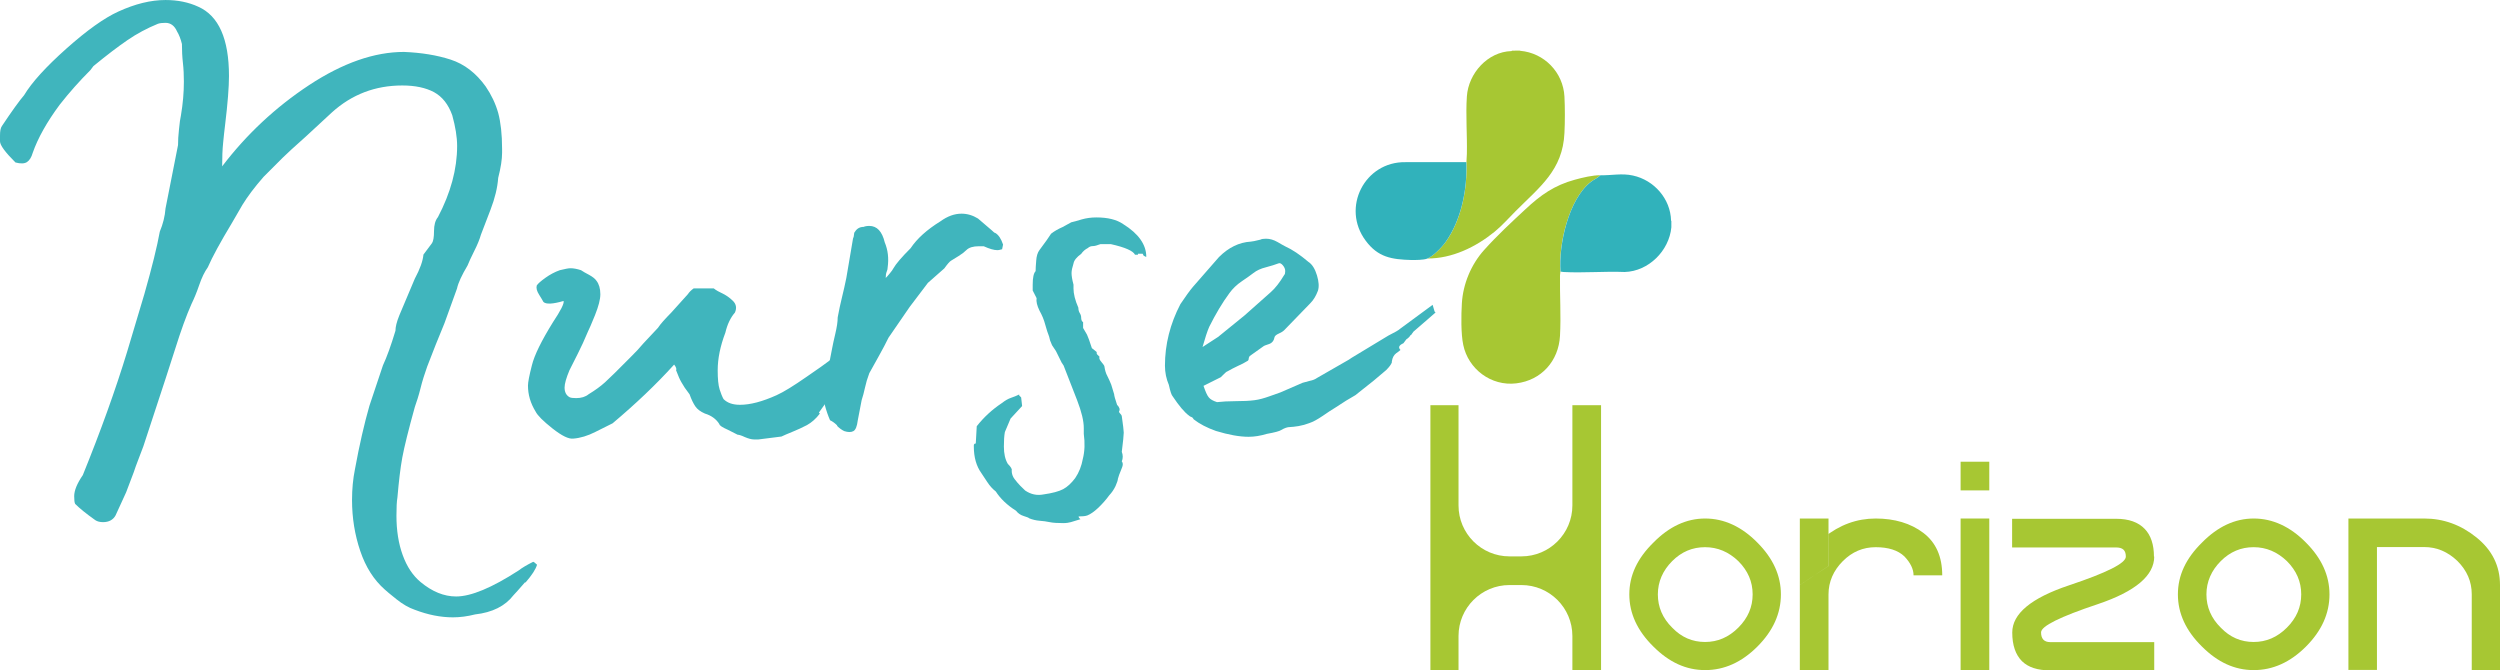 <?xml version="1.0" encoding="UTF-8"?>
<svg id="Calque_2" data-name="Calque 2" xmlns="http://www.w3.org/2000/svg" viewBox="0 0 179.6 48.14">
  <defs>
    <style>
      .cls-1 {
        fill: #40b5bd;
      }

      .cls-2 {
        fill: #31b2bb;
      }

      .cls-3 {
        fill: #a7c733;
      }
    </style>
  </defs>
  <g id="Calque_1-2" data-name="Calque 1">
    <g>
      <path class="cls-3" d="M109.21,3.65c1.73.15,3.09,1.55,3.18,3.29.04.8.04,1.81,0,2.61-.12,2.68-1.78,3.88-3.51,5.62-.5.5-.96,1.03-1.51,1.48-1.35,1.1-3.06,1.93-4.83,1.92.43-.17,1.05-.81,1.32-1.19,1.14-1.6,1.56-3.82,1.49-5.74,0-.21.03-.39.03-.58.03-1.35-.09-2.8,0-4.13.11-1.66,1.49-3.21,3.2-3.26l.05-.03c.19.01.41-.02.6,0h-.02Z"/>
      <g>
        <path class="cls-3" d="M114.97,12.59c-.2.19-.46.31-.68.47-1.6,1.24-2.34,4.54-2.19,6.45,0,.1-.03.17-.03.27-.02,1.42.08,2.94,0,4.35-.1,1.8-1.33,3.19-3.14,3.41s-3.45-1.03-3.81-2.76c-.17-.8-.15-2.15-.1-2.98.08-1.39.66-2.79,1.59-3.83s2.01-2.04,2.98-2.94c1.09-1.02,2.08-1.72,3.55-2.12.54-.15,1.3-.33,1.83-.32h0Z"/>
        <path class="cls-2" d="M120.07,15.89c0,.14,0,.3,0,.44-.16,1.69-1.64,3.16-3.35,3.21-1.45-.06-2.97.08-4.41,0-.07,0-.13-.03-.2-.03-.15-1.91.58-5.22,2.19-6.45.22-.17.48-.28.68-.47.79.02,1.53-.16,2.33.02,1.52.33,2.7,1.67,2.74,3.24l.03.05h0Z"/>
      </g>
      <path class="cls-2" d="M105.34,11.65c.08,1.92-.35,4.14-1.49,5.74-.27.38-.89,1.02-1.32,1.19-.26.1-.83.1-1.12.1-1.43-.04-2.41-.19-3.3-1.39-1.77-2.37-.07-5.69,2.86-5.64h4.37Z"/>
    </g>
    <g>
      <path class="cls-1" d="M37.72,41.83c-.46.53-.74.84-.83.93-.6.78-1.52,1.24-2.76,1.38-.55.14-1.08.21-1.59.21-.88,0-1.8-.18-2.76-.55-.41-.14-.85-.39-1.31-.76-.46-.37-.74-.6-.83-.69-.78-.69-1.37-1.61-1.76-2.77-.39-1.15-.59-2.37-.59-3.66,0-.78.07-1.52.21-2.21.32-1.75.67-3.27,1.04-4.56l.97-2.9c.28-.6.58-1.43.9-2.49,0-.28.09-.64.28-1.11l1.11-2.63c.37-.69.58-1.27.62-1.73l.62-.83c.09-.14.14-.43.14-.86s.09-.77.28-1c.92-1.75,1.38-3.46,1.38-5.11,0-.64-.12-1.38-.35-2.21-.28-.78-.71-1.33-1.31-1.66-.6-.32-1.36-.48-2.28-.48-1.94,0-3.62.64-5.05,1.93l-1.87,1.73c-.83.74-1.38,1.24-1.66,1.52l-1.38,1.38c-.65.74-1.15,1.41-1.52,2.01l-.76,1.31c-.83,1.38-1.41,2.44-1.73,3.18-.23.32-.44.75-.62,1.28s-.37.98-.55,1.35c-.37.83-.76,1.91-1.18,3.25l-.69,2.14-1.59,4.84c-.14.37-.27.7-.38,1-.12.3-.22.59-.31.86l-.55,1.45-.76,1.66c-.18.32-.48.48-.9.48-.23,0-.41-.05-.55-.14-.65-.46-1.13-.85-1.45-1.17-.05-.09-.07-.28-.07-.55,0-.42.21-.92.62-1.52,1.29-3.18,2.35-6.13,3.18-8.85l1.24-4.15c.55-1.93.92-3.43,1.11-4.49.23-.55.37-1.11.41-1.66l.9-4.56c0-.32.02-.7.07-1.14.04-.44.09-.77.14-1,.14-.83.21-1.63.21-2.42,0-.46-.02-.91-.07-1.35-.05-.44-.07-.89-.07-1.35-.09-.37-.21-.67-.35-.9-.18-.41-.46-.62-.83-.62-.23,0-.41.02-.55.07-.78.32-1.51.71-2.18,1.17s-1.49,1.08-2.45,1.87l-.21.28c-.78.78-1.52,1.61-2.21,2.49-.92,1.24-1.57,2.4-1.94,3.46-.09.32-.23.54-.41.66-.18.12-.46.13-.83.03-.74-.74-1.11-1.24-1.11-1.52v-.41c0-.32.04-.55.14-.69.74-1.11,1.27-1.84,1.59-2.21.55-.92,1.57-2.04,3.04-3.35,1.47-1.31,2.72-2.2,3.73-2.66,1.2-.55,2.33-.83,3.39-.83.87,0,1.66.16,2.35.48,1.47.65,2.21,2.31,2.21,4.98,0,.78-.09,1.96-.28,3.52-.05.37-.09.79-.14,1.28-.05.48-.07,1.05-.07,1.69,1.75-2.3,3.84-4.25,6.25-5.84,2.42-1.59,4.69-2.38,6.81-2.38,1.24.05,2.36.23,3.35.55.99.32,1.83.97,2.52,1.93.41.6.71,1.23.9,1.9.18.67.28,1.53.28,2.59v.28c0,.46-.09,1.06-.28,1.8-.05.69-.23,1.45-.55,2.28s-.55,1.43-.69,1.8c-.09.32-.25.72-.48,1.17-.23.46-.39.81-.48,1.04-.41.69-.67,1.24-.76,1.66l-.9,2.49-.62,1.52-.62,1.59c-.18.51-.35,1.03-.48,1.56s-.28.98-.41,1.35c-.46,1.66-.76,2.87-.9,3.63s-.25,1.72-.35,2.87c-.05.28-.07.71-.07,1.31,0,1.06.15,2.01.45,2.83.3.83.73,1.47,1.28,1.93.83.69,1.68,1.04,2.56,1.04,1.06,0,2.56-.62,4.49-1.87.23-.18.58-.39,1.04-.62.04,0,.14.07.28.21-.09.32-.37.75-.83,1.28l-.03-.02Z"/>
      <path class="cls-1" d="M54.17,31.57c-.18,0-.4-.06-.66-.17-.25-.12-.43-.17-.52-.17l-.69-.35c-.41-.18-.62-.32-.62-.41-.23-.37-.58-.62-1.04-.76-.32-.14-.55-.31-.69-.52s-.28-.49-.41-.86l-.35-.48c-.18-.28-.32-.52-.41-.73-.09-.21-.16-.38-.21-.52.05-.09,0-.23-.14-.41-1.29,1.43-2.77,2.83-4.42,4.22-.28.14-.69.34-1.24.62-.55.28-1.08.44-1.59.48-.32.04-.82-.2-1.49-.73-.67-.53-1.07-.93-1.21-1.21-.37-.6-.55-1.22-.55-1.87,0-.23.09-.71.28-1.45.18-.74.69-1.77,1.52-3.11.55-.83.81-1.33.76-1.52-.78.23-1.27.25-1.45.07-.05-.09-.15-.27-.31-.52s-.22-.47-.17-.66c.09-.14.3-.32.62-.55s.67-.42,1.04-.55c.37-.09.62-.14.76-.14.23,0,.48.05.76.14.14.09.33.21.59.34.25.14.43.28.52.42.18.23.28.55.28.97,0,.37-.13.86-.38,1.49-.25.62-.43,1.03-.52,1.21-.23.55-.47,1.08-.73,1.59-.25.51-.45.9-.59,1.17-.23.55-.35.97-.35,1.24,0,.32.11.55.35.69.09.05.25.07.48.07.37,0,.67-.09.9-.28.46-.28.85-.56,1.18-.86.32-.3.55-.52.69-.66.41-.42.79-.79,1.14-1.14.35-.34.66-.68.93-1l1.04-1.11c.18-.28.51-.64.97-1.11l1.18-1.31c.09-.14.23-.28.41-.41h1.45s.17.15.52.31.63.36.86.59.28.51.14.83c-.32.37-.55.85-.69,1.45-.37.97-.55,1.87-.55,2.7,0,.6.04,1.06.14,1.38.09.28.18.51.28.69.28.28.67.41,1.18.41.74,0,1.61-.23,2.63-.69.51-.23,1.22-.67,2.14-1.31,1.43-.97,2.72-1.93,3.87-2.9l.97-.9c.37,0,.58.12.62.34.05.23-.02.44-.21.62-.09.09-.27.27-.52.52s-.4.54-.45.86l-.28.14s.07.12.07.21c0,.14-.08.24-.24.31-.16.07-.27.13-.31.17-.14.05-.22.14-.24.28s-.08.23-.17.28c.09.09.23.16.41.21l-.55.07c-.28,0-.46.21-.55.62,0,.18-.09.36-.28.52s-.37.24-.55.24l-.69.97.07.07c-.28.37-.59.64-.93.83-.35.18-.69.34-1.04.48-.34.14-.61.25-.79.34l-1.66.21h-.31Z"/>
      <path class="cls-1" d="M60.15,30.57c-.16-.16-.33-.29-.52-.38-.14-.32-.27-.69-.38-1.11-.11-.41-.13-.81-.03-1.17l.55-2.83c.05-.28.13-.64.24-1.11s.17-.85.17-1.17c.09-.51.2-.99.31-1.45s.22-.92.31-1.38l.48-2.83c.04-.09.07-.18.07-.28s.02-.16.07-.21c.14-.23.35-.35.62-.35.09-.04.23-.07.41-.07.55,0,.92.39,1.11,1.18.23.55.3,1.15.21,1.8,0,.09-.02.2-.07.31-.05.12-.07.27-.07.45.09-.09.2-.21.31-.35.11-.14.2-.25.24-.34.18-.32.6-.81,1.24-1.45.46-.69,1.17-1.33,2.14-1.93.51-.37,1.01-.55,1.52-.55.41,0,.81.12,1.18.35l.97.83c.14.14.23.21.28.21.23.14.41.41.55.83l-.07.34s-.09.01-.14.03-.12.03-.21.03c-.23,0-.55-.09-.97-.28h-.35c-.41,0-.71.09-.9.28-.14.14-.32.28-.55.42s-.41.25-.55.34c-.09.05-.25.23-.48.55l-1.18,1.04-1.31,1.73c-.92,1.34-1.43,2.07-1.52,2.21-.18.37-.41.81-.69,1.31-.28.51-.51.92-.69,1.24-.14.37-.24.71-.31,1.04s-.15.62-.24.9c-.05.23-.09.47-.14.73-.05.25-.09.49-.14.73-.05.41-.15.67-.31.76-.16.09-.38.09-.66,0-.19-.09-.36-.22-.52-.38l.02-.02Z"/>
      <path class="cls-1" d="M82.3,18.44l-.14-.07-.07-.14h-.34v.07h-.21c-.14-.28-.71-.53-1.73-.76h-.76c-.23.09-.41.14-.55.14s-.25.05-.35.14c-.18.09-.35.23-.48.42-.32.23-.51.46-.55.69-.09.28-.14.51-.14.69s.04.46.14.83v.28c0,.37.11.83.35,1.38,0,.14.03.27.1.38s.1.22.1.31c0,.18.05.3.14.34v.42l.28.48.14.35.21.62.35.28s-.03.1.03.17.13.13.17.17c-.05.09,0,.22.14.38.14.16.21.27.21.31.04.28.11.51.21.69s.18.39.28.62l.21.69c0,.09.07.35.21.76.18.18.23.35.14.48,0,.05.03.1.1.17s.1.13.1.17c.09.64.14,1.04.14,1.18,0,.18-.05.64-.14,1.38.09.23.09.46,0,.69.04.04.07.11.07.21s-.05.24-.14.45-.16.4-.21.59c0,.09-.06.27-.17.52-.12.25-.27.47-.45.66-.23.32-.5.62-.79.9-.3.28-.56.46-.79.55-.14.05-.35.07-.62.07,0,.04.01.08.03.1l.1.1-.69.21c-.14.04-.32.07-.55.07-.41,0-.74-.02-.97-.07s-.47-.08-.73-.1c-.25-.02-.5-.08-.73-.17-.05-.05-.18-.1-.41-.17s-.41-.2-.55-.38c-.65-.41-1.13-.88-1.45-1.38-.23-.18-.44-.41-.62-.69s-.32-.48-.41-.62c-.37-.51-.55-1.15-.55-1.93v-.07c0-.09.05-.14.14-.14l.07-1.24c.51-.65,1.11-1.2,1.8-1.66.23-.18.45-.31.66-.38.21-.07.4-.15.59-.24v.07l.14.14.07.62-.83.9-.41.97c-.05.28-.07.62-.07,1.04,0,.51.09.92.28,1.24.23.23.32.39.28.48,0,.23.07.44.21.62s.28.35.41.48.25.25.35.34c.41.28.85.37,1.31.28.64-.09,1.12-.22,1.42-.38.3-.16.59-.43.86-.79.28-.41.46-.88.55-1.38.14-.55.16-1.15.07-1.8v-.42c0-.51-.16-1.17-.48-2l-.97-2.49-.14-.21-.41-.83-.28-.42-.14-.34-.07-.28c-.09-.23-.19-.52-.28-.86-.09-.35-.23-.68-.41-1-.18-.37-.25-.67-.21-.9l-.28-.55v-.42c0-.51.07-.83.21-.97,0-.14.01-.38.04-.73.02-.34.1-.61.24-.79.41-.55.69-.94.83-1.17.23-.18.51-.34.83-.48l.62-.34c.18-.04.44-.11.76-.21.32-.09.67-.14,1.04-.14.83,0,1.47.16,1.93.48,1.11.69,1.66,1.48,1.66,2.35h-.05Z"/>
      <path class="cls-1" d="M101.34,24.07c-.07.12-.17.22-.31.31l-.21.28c-.32.14-.39.3-.21.48-.05.05-.15.13-.31.24-.16.12-.27.31-.31.59v.07c-.05.14-.18.32-.41.55l-.9.76-1.31,1.04c-.41.23-.9.53-1.45.9-.23.14-.53.33-.9.59-.37.25-.69.43-.97.52-.23.09-.48.16-.76.21-.28.04-.48.07-.62.07-.18,0-.39.07-.62.21-.14.09-.48.18-1.04.28-.46.14-.9.21-1.31.21-.65,0-1.43-.14-2.35-.42-.65-.23-1.18-.51-1.59-.83-.05-.09-.1-.15-.17-.17-.07-.02-.13-.06-.17-.1-.32-.23-.71-.69-1.17-1.38-.09-.09-.18-.37-.28-.83-.18-.42-.28-.88-.28-1.38,0-1.52.37-3,1.11-4.42.37-.55.67-.97.9-1.24l1.87-2.14c.69-.69,1.45-1.06,2.28-1.11.09,0,.32-.05.69-.14.09-.05.23-.07.41-.07.28,0,.55.08.83.24s.46.27.55.31c.51.23,1.06.6,1.66,1.11.28.18.48.51.62.97s.16.83.07,1.11c-.14.37-.32.67-.55.9l-1.87,1.93c-.09.09-.22.17-.38.24-.16.07-.27.15-.31.24-.05.28-.19.45-.41.52-.23.07-.37.13-.41.17l-.97.69s-.07.1-.07.17-.02.13-.07.17c-.23.14-.47.27-.73.38-.25.12-.49.24-.73.38-.05,0-.21.14-.48.42l-1.24.62c.14.41.26.69.38.83.11.14.31.25.59.34.37-.04.82-.07,1.35-.07s.98-.02,1.35-.07c.32-.04.68-.14,1.07-.28s.66-.23.79-.28l1.59-.69c.14-.04.31-.09.52-.14.21-.04.38-.11.52-.21l2.28-1.31.21-.14,2.63-1.59c.46-.23.74-.39.83-.48l2.35-1.73.14.48.07.07-.55.48-1.04.9s-.1.13-.17.24h-.03ZM87.55,24.17l1.87-1.52,1.87-1.66c.32-.28.64-.69.97-1.24.05-.04.07-.14.07-.28s-.06-.28-.17-.41c-.12-.14-.22-.18-.31-.14-.23.09-.53.18-.9.28-.37.09-.67.23-.9.41-.18.14-.46.34-.83.59s-.67.54-.9.86c-.51.69-.99,1.5-1.45,2.42-.14.32-.3.81-.48,1.45l1.17-.76h-.01Z"/>
    </g>
    <g>
      <path class="cls-3" d="M115.02,29.11v19.03h-2.06v-2.45c0-2.02-1.64-3.66-3.66-3.66h-.86c-2.02,0-3.66,1.64-3.66,3.66v2.45h-2.02v-19.03h2.02v7.2c0,2.02,1.64,3.66,3.66,3.66h.86c2.02,0,3.66-1.64,3.66-3.66v-7.2h2.06Z"/>
      <path class="cls-3" d="M127.94,42.7c0,1.37-.56,2.62-1.69,3.75s-2.38,1.69-3.75,1.69-2.59-.56-3.72-1.69c-1.15-1.13-1.73-2.38-1.73-3.75s.58-2.59,1.73-3.72c1.13-1.15,2.37-1.73,3.72-1.73s2.62.58,3.75,1.73c1.13,1.13,1.69,2.37,1.69,3.72ZM122.49,39.31c-.91,0-1.69.33-2.36,1s-1.03,1.48-1.03,2.39.34,1.71,1.03,2.39c.66.69,1.45,1.03,2.36,1.03s1.7-.34,2.39-1.03,1.03-1.48,1.03-2.39-.34-1.7-1.03-2.39c-.69-.66-1.48-1-2.39-1Z"/>
      <path class="cls-3" d="M129.3,48.14v-6.11c0-1.37.58-2.51,1.73-3.42,1.13-.91,2.37-1.36,3.72-1.36s2.51.34,3.42,1.03c.91.69,1.36,1.71,1.36,3.05h-2.06c0-.44-.22-.9-.66-1.36-.46-.44-1.15-.66-2.06-.66s-1.69.33-2.36,1-1.03,1.48-1.03,2.39v5.45h-2.06ZM129.3,37.25v4.78c.35-.24,1.04-.7,2.06-1.36v-3.42h-2.06ZM129.3,37.95v4.08c.35-.24.79-.53,1.29-.86l.76-.5v-2.72h-2.06Z"/>
      <path class="cls-3" d="M140.85,33.17h2.06v2.06h-2.06v-2.06ZM140.85,37.25h2.06v10.89h-2.06v-10.89Z"/>
      <path class="cls-3" d="M154.76,39.98c0,1.37-1.35,2.51-4.05,3.42-2.72.91-4.08,1.58-4.08,2.03,0,.46.22.7.66.7h7.47v2.03h-7.47c-.91,0-1.58-.22-2.03-.66-.46-.46-.7-1.15-.7-2.06,0-1.35,1.36-2.48,4.08-3.39,2.72-.91,4.08-1.59,4.08-2.06s-.23-.66-.7-.66h-7.47v-2.06h7.47c.91,0,1.59.24,2.06.73.44.46.66,1.13.66,1.99Z"/>
      <path class="cls-3" d="M167.35,42.7c0,1.37-.56,2.62-1.69,3.75s-2.38,1.69-3.75,1.69-2.59-.56-3.72-1.69c-1.15-1.13-1.73-2.38-1.73-3.75s.58-2.59,1.73-3.72c1.13-1.15,2.37-1.73,3.72-1.73s2.62.58,3.75,1.73c1.13,1.13,1.69,2.37,1.69,3.72ZM161.9,39.31c-.91,0-1.69.33-2.36,1s-1.03,1.48-1.03,2.39.34,1.71,1.03,2.39c.66.69,1.45,1.03,2.36,1.03s1.7-.34,2.39-1.03,1.03-1.48,1.03-2.39-.34-1.7-1.03-2.39c-.69-.66-1.48-1-2.39-1Z"/>
      <path class="cls-3" d="M168.71,48.14v-10.89h5.45c1.37,0,2.62.45,3.75,1.36,1.13.91,1.69,2.05,1.69,3.42v6.11h-2.03v-5.45c0-.91-.34-1.7-1.03-2.39-.69-.66-1.48-1-2.39-1h-3.39v8.83h-2.06Z"/>
    </g>
  </g>
</svg>